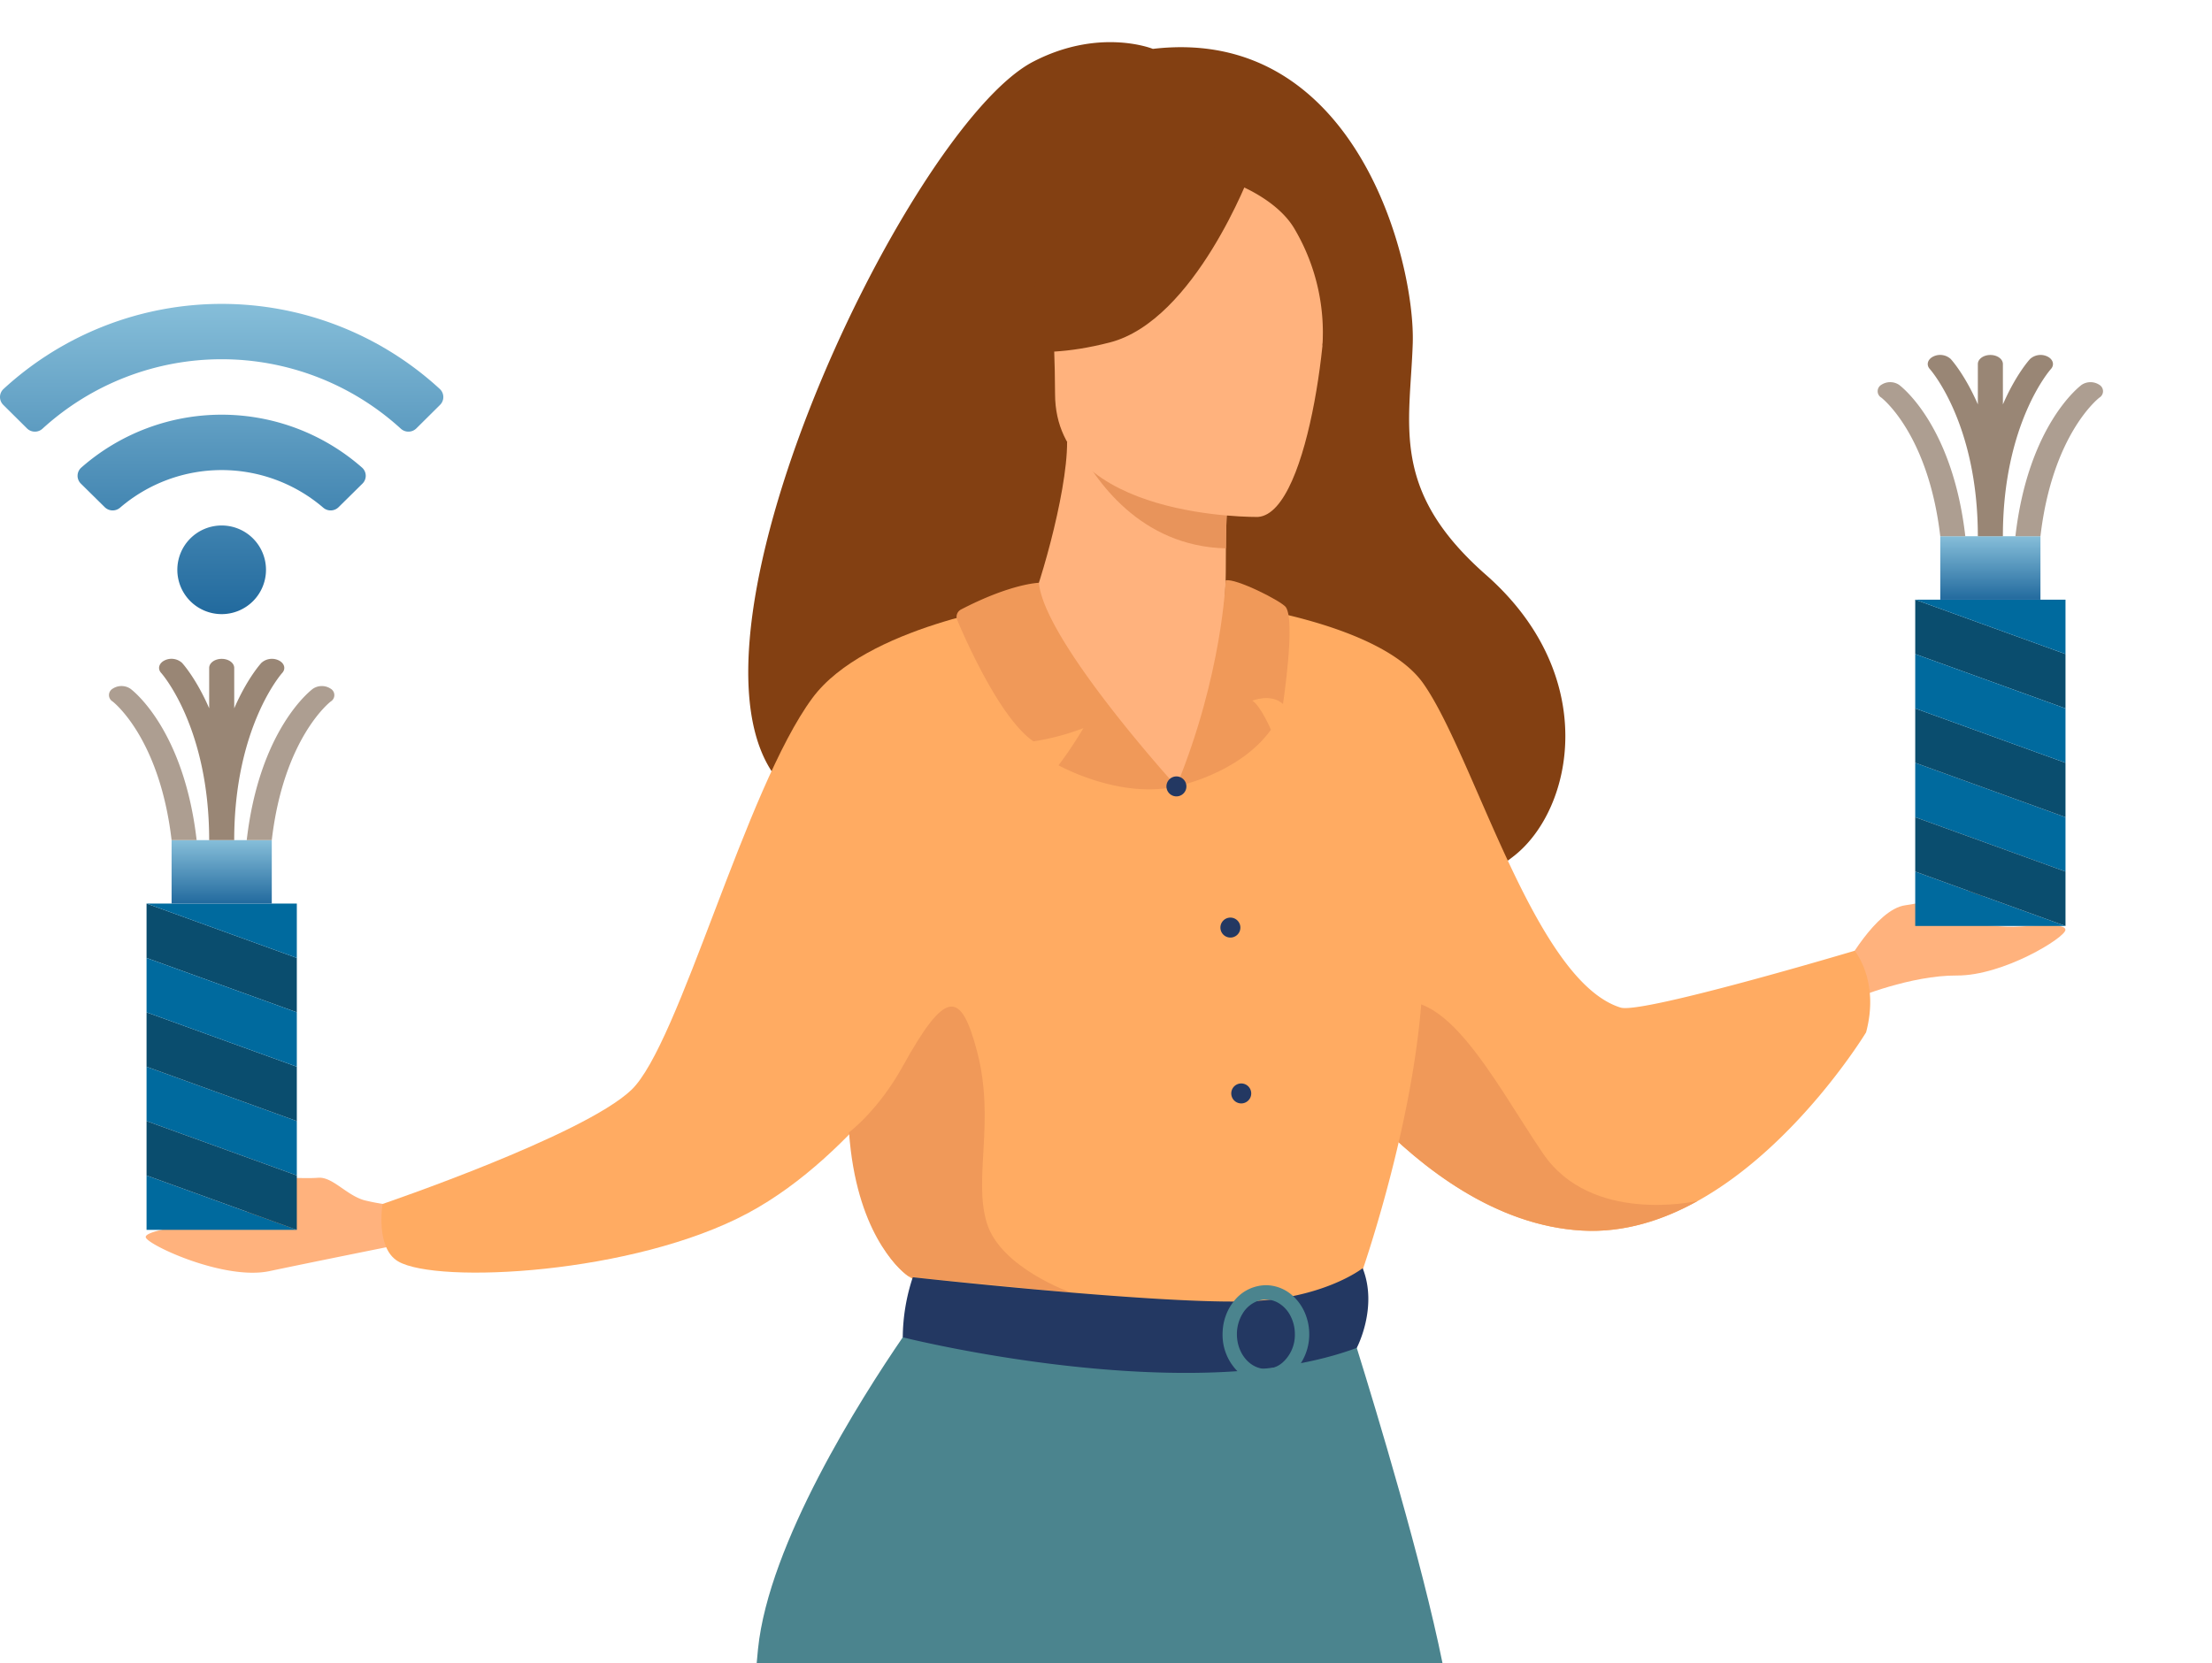 <svg xmlns="http://www.w3.org/2000/svg" xmlns:xlink="http://www.w3.org/1999/xlink" width="756.842" height="569.281" viewBox="0 0 756.842 569.281">
  <defs>
    <clipPath id="clip-path">
      <rect id="Rectangle_16980" data-name="Rectangle 16980" width="656.823" height="554.855" fill="none"/>
    </clipPath>
    <linearGradient id="linear-gradient" x1="0.5" y1="1" x2="0.5" gradientUnits="objectBoundingBox">
      <stop offset="0" stop-color="#86bed9"/>
      <stop offset="1" stop-color="#226a9e"/>
    </linearGradient>
    <linearGradient id="linear-gradient-2" y1="0" y2="1" xlink:href="#linear-gradient"/>
  </defs>
  <g id="Vilket_fiber_kan_jag_ha_" data-name="Vilket fiber kan jag ha?" transform="translate(-2617 -17529.574)">
    <g id="Group_79099" data-name="Group 79099" transform="translate(2666.86 17544)">
      <g id="Group_79031" data-name="Group 79031" clip-path="url(#clip-path)">
        <path id="Path_92644" data-name="Path 92644" d="M1520.6,988.559a70.949,70.949,0,0,1-14.121-2.016c-6.159-1.773-10.814-8.048-15.714-7.685-10.269.762-29.8-2.428-27.859,1.191s13.721,2.687,15.11,4.833-16.788,7.624-22.048,8.595-24.9,3.175-24.223,5.784,26.855,14.812,42.313,11.554,43.235-8.825,43.235-8.825Z" transform="translate(-1431.729 -590.21)" fill="#ffb27d"/>
        <path id="Path_92645" data-name="Path 92645" d="M528.788,6.683C551.522-5.113,569.741,2.3,569.741,2.3,639.31-5.871,659.6,75.264,658.66,103.181s-7.857,50.181,25.024,79.1c39.187,34.461,30.071,80,9.749,96.131-8.8,7-20.328,12.271-32.533,16.24-15.1,4.917-31.224,7.844-44.513,9.58-7.329.96-13.787,1.558-18.74,1.926h-.006c-.805.059-1.558.113-2.281.16h-.006c-5,.338-7.963.409-7.963.409-.569-29.973-13.8-45.3-30.353-52.221a.022.022,0,0,1-.018-.006,60.02,60.02,0,0,0-11.939-3.549h-.006a88.611,88.611,0,0,0-32.847.433c-13.947,2.719-23.806,7.886-22.36,10.67a80,80,0,0,1-21.46,2.506c-9.107-.326-16.311-2.838-21.851-7.109C395.592,218.141,485.087,29.352,528.788,6.683" transform="translate(-225.147 0)" fill="#834012"/>
        <path id="Path_92646" data-name="Path 92646" d="M1120.747,485.021s-52.474,7.491-70.644,32.047c-22.956,31.025-45.537,118.5-61.968,134.151s-85.115,39.015-85.115,39.015-2.536,15.065,5.342,19.666c13.341,7.791,80.7,4.4,119.781-16.59,37.5-20.144,64.066-64.2,64.066-64.2Z" transform="translate(-821.986 -292.619)" fill="#ffab62"/>
        <path id="Path_92647" data-name="Path 92647" d="M0,757.942s10.964-20.506,21.178-21.813,28.71-8.336,27.535-4.4-12.906,5.376-13.839,7.756S52.848,743.6,58.2,743.5s17.839-1.613,17.7,1.078-21.339,15.705-37.137,15.6S4.153,767.9,4.153,767.9Z" transform="translate(580.927 -440.746)" fill="#ffb27d"/>
        <path id="Path_92648" data-name="Path 92648" d="M194.565,632.711a191.377,191.377,0,0,0,22.108,27.652c16.821,17.558,42.094,37.313,71.736,38.982,14.157.8,27.549-3.444,39.6-10.159a.186.186,0,0,1,.044-.015c34.1-18.983,57.532-57.664,57.532-57.664,4.718-17.646-3.906-27.926-3.906-27.926S308.923,625.3,301.6,623.031c-29.5-9.119-50.117-86.32-67.561-110.987-14.631-20.688-65.682-27.019-65.682-27.019Z" transform="translate(203.04 -292.621)" fill="#ffab62"/>
        <path id="Path_92649" data-name="Path 92649" d="M321.018,867.221c16.821,17.558,42.095,37.312,71.736,38.982,14.157.8,27.549-3.444,39.6-10.159-1.373.308-36.456,7.9-52.886-16.121-16.76-24.508-36.067-64.088-56.261-48.487-8.712,6.735-6.977,21.351-2.193,35.785" transform="translate(98.694 -499.48)" fill="#f09959"/>
        <path id="Path_92650" data-name="Path 92650" d="M556.22,667.942a344.32,344.32,0,0,0,6.476,35.644c4.651,19.825,12.685,27.621,16.181,30.181a11.149,11.149,0,0,0,1.712,1.078l62.134,15.227,21.845,5.35,68.888-20.577s31.378-87.581,18.776-136.881S730.647,525.2,730.647,525.2s-44.8-18.237-141.295-2.068c0,0-45.971,42.932-33.132,144.815" transform="translate(-318.142 -311.575)" fill="#ffab62"/>
        <path id="Path_92651" data-name="Path 92651" d="M537.274,1217.913c27.314-.012,55.166-.024,83.108-.042q23.667-.017,47.334-.029c-7.057-34.8-22.461-85.78-29.334-107.88-2.115-6.814-3.424-10.884-3.424-10.884H542.648s0,.355-.006,1.043v.32c-.018,2.394-.077,7.886-.255,15.979-.462,20.168-1.713,56.517-5.113,101.493" transform="translate(-224.023 -663.088)" fill="#4b848e"/>
        <path id="Path_92652" data-name="Path 92652" d="M648.178,1213.131c33.137-.006,68.219-.018,104.218-.03,27.314-.012,55.166-.024,83.108-.042,8.4-19.362-1.055-72.313-6.322-97.647-.3-1.422-.575-2.761-.841-4-.089-.409-.178-.812-.261-1.2-1.173-5.422-1.955-8.662-1.955-8.662l-13.621-1.179-4.9-.426-11.423-.989-36.414-3.152h-.017l-1.985-.172-52.227-4.527s-2.891,3.874-7.371,10.421c-14.533,21.229-45.811,70.524-49.52,106.6q-.24,2.319-.468,5.006" transform="translate(-439.145 -658.276)" fill="#4b848e"/>
        <path id="Path_92653" data-name="Path 92653" d="M876.245,852.5c-8.372,15.152-18.378,22.6-18.378,22.6,2.429,33.713,16.6,46.527,20.1,49.086l1.718.5,54.064,5.232s-23.978-8.4-28.717-23.741,2.925-34.9-3.357-58.794c-5.53-21.036-10.763-21.421-25.427,5.118" transform="translate(-617.229 -501.99)" fill="#f09959"/>
        <path id="Path_92654" data-name="Path 92654" d="M758.609,1057.76s-13.7,10.834-40.9,11.381c-32.5.654-113.026-8.285-113.026-8.285a66.59,66.59,0,0,0-3.432,20.553s98.351,24.808,155.336,3.623c0,0,7.35-13.828,2.025-27.272" transform="translate(-342.228 -638.159)" fill="#233862"/>
        <path id="Path_92655" data-name="Path 92655" d="M652.2,1088.678a18.354,18.354,0,0,1,.7-4.609v-.006c.1-.362.213-.711.344-1.061a16.93,16.93,0,0,1,2.725-4.971,14.094,14.094,0,0,1,11.044-5.6,13.713,13.713,0,0,1,9.284,3.715c.255.225.5.462.735.711a16.934,16.934,0,0,1,3.75,6.144,18.47,18.47,0,0,1,1.061,6.215,18.173,18.173,0,0,1-2.862,9.894,15.54,15.54,0,0,1-5.208,5.036,13.324,13.324,0,0,1-6.76,1.849,13.8,13.8,0,0,1-9.746-4.142,17.729,17.729,0,0,1-5.083-12.637c0-.178,0-.361.012-.539m4.9.539c0,6.2,4,11.316,9.083,11.82h.023a6.263,6.263,0,0,0,.812.047,8.327,8.327,0,0,0,2.844-.5h.012a9.129,9.129,0,0,0,2.8-1.641,12.647,12.647,0,0,0,4.254-9.728,13.517,13.517,0,0,0-1.475-6.215,10.834,10.834,0,0,0-4.088-4.45,8.551,8.551,0,0,0-3.223-1.131,7.831,7.831,0,0,0-1.126-.077,8.278,8.278,0,0,0-2.565.409c-.006.006-.006.006-.012.006h-.011a10.106,10.106,0,0,0-5.433,4.485v.006c-.148.243-.291.491-.421.752a13.523,13.523,0,0,0-1.475,6.1Z" transform="translate(-283.743 -647.011)" fill="#4b848e"/>
        <path id="Path_92656" data-name="Path 92656" d="M721.089,404.906c3.669-6.892,14.177-41.935,14.1-60.131l3.119.521,52.447,8.8s-1.194,13.983-1.229,27.156c0,.109,0,.219,0,.328-.064,11.441.15,17.074-2.143,31.25-1.035,6.4,1.15,52.3-20.809,49.007-7.833-1.176-47.906-52.379-45.484-56.929" transform="translate(-419.938 -208.007)" fill="#ffb27d"/>
        <path id="Path_92657" data-name="Path 92657" d="M773.431,354.887s-1.193,13.983-1.229,27.156c-29.349-.7-44.861-23.382-51.218-35.955Z" transform="translate(-402.614 -208.799)" fill="#e8945b"/>
        <path id="Path_92658" data-name="Path 92658" d="M708.242,231.42s-69.439,1.146-69.486-42.108-9.042-72.236,35.291-74.8,52.965,13.935,56.493,28.369-4.235,87.124-22.3,88.536" transform="translate(-327.624 -68.929)" fill="#ffb27d"/>
        <path id="Path_92659" data-name="Path 92659" d="M792.778,98.876s-19.012,50.745-48.189,58.248-41.834-.315-41.834-.315S725.136,139.03,729.78,108c0,0,48.657-33.272,63-9.119" transform="translate(-414.73 -54.349)" fill="#834012"/>
        <path id="Path_92660" data-name="Path 92660" d="M626,110.047s14.1,5.271,19.9,15.552a69.918,69.918,0,0,1,9.387,39.709s14.324-34.491-1.774-54C636.447,90.617,626,110.047,626,110.047" transform="translate(-252.666 -61.401)" fill="#834012"/>
        <path id="Path_92661" data-name="Path 92661" d="M842,536.12s-45.234-49.669-47.057-69.676c0,0-9.4.179-26.639,9.129a2.827,2.827,0,0,0-1.325,3.578c3.378,7.986,14.984,33.954,26.106,41.565a83.6,83.6,0,0,0,17.092-4.538,145.94,145.94,0,0,1-8.515,12.724S822.5,540.576,842,536.12" transform="translate(-489.339 -281.411)" fill="#f09959"/>
        <path id="Path_92662" data-name="Path 92662" d="M686.029,464.253s-1.042,31.951-16.841,70.5c0,0,21.409-4.21,32.345-19.38,0,0-3.458-8.093-6.37-9.956,0,0,6.424-2.6,10.482,1.14,0,0,4.3-28.17,1.013-33.1-1.363-2.048-17.29-10.094-20.629-9.2" transform="translate(-316.531 -280.048)" fill="#f09959"/>
        <path id="Path_92663" data-name="Path 92663" d="M758.153,636.912a3.415,3.415,0,1,1,3.433,3.4,3.416,3.416,0,0,1-3.433-3.4" transform="translate(-408.911 -382.185)" fill="#233862"/>
        <path id="Path_92664" data-name="Path 92664" d="M711.6,758.716a3.415,3.415,0,1,1,3.433,3.4,3.415,3.415,0,0,1-3.433-3.4" transform="translate(-343.892 -455.671)" fill="#233862"/>
        <path id="Path_92665" data-name="Path 92665" d="M702.246,901.8a3.415,3.415,0,1,1,3.433,3.4,3.415,3.415,0,0,1-3.433-3.4" transform="translate(-330.826 -541.994)" fill="#233862"/>
      </g>
    </g>
    <g id="Group_79100" data-name="Group 79100" transform="translate(151.685 39.797)">
      <g id="Group_79098" data-name="Group 79098" transform="translate(2579.712 17910.678) rotate(180)">
        <path id="Path_2753" data-name="Path 2753" d="M0,0,51.416,18.611V37.222L0,18.611Z" transform="translate(12.838 18.611)" fill="#006a9e"/>
        <path id="Path_2754" data-name="Path 2754" d="M51.416,0V18.611L0,0Z" transform="translate(12.838 0)" fill="#006a9e"/>
        <g id="Group_2210" data-name="Group 2210" transform="translate(12.838 0.001)">
          <path id="Path_2720" data-name="Path 2720" d="M0,0,51.416,18.611V37.222L0,18.611Z" transform="translate(0 0)" fill="#0a4d6e"/>
          <path id="Path_2721" data-name="Path 2721" d="M0,0,51.416,18.611V37.222L0,18.611Z" transform="translate(0 37.222)" fill="#0a4d6e"/>
          <path id="Path_2722" data-name="Path 2722" d="M0,18.611V0L51.416,18.611V37.222Z" transform="translate(0 74.444)" fill="#0a4d6e"/>
        </g>
        <path id="Path_2755" data-name="Path 2755" d="M0,18.611V0L51.416,18.611Z" transform="translate(12.838 93.055)" fill="#006a9e"/>
        <path id="Path_2756" data-name="Path 2756" d="M0,0,51.416,18.611V37.222L0,18.611Z" transform="translate(12.838 55.833)" fill="#006a9e"/>
        <path id="Path_2757" data-name="Path 2757" d="M0,21.713H34.278V0H0Z" transform="translate(21.408 111.666)" fill="url(#linear-gradient)"/>
        <path id="Path_2758" data-name="Path 2758" d="M7.3,51.822a5.484,5.484,0,0,1-6.029.006,2.547,2.547,0,0,1-.051-4.377C1.381,47.331,17.294,35.11,21.408,0h8.569C25.611,37.92,8.044,51.283,7.3,51.822Z" transform="translate(0 133.38)" fill="#ad9e91"/>
        <path id="Path_2759" data-name="Path 2759" d="M28.737,51.822a5.5,5.5,0,0,1-6.059,0C21.933,51.283,4.366,37.92,0,0H8.569c4.1,34.976,19.907,47.238,20.185,47.449a2.541,2.541,0,0,1-.017,4.374Z" transform="translate(47.116 133.38)" fill="#ad9e91"/>
        <path id="Path_2760" data-name="Path 2760" d="M42.123,57.219c1.307,1.424.771,3.347-1.2,4.3a5.361,5.361,0,0,1-5.943-.859c-.364-.4-4.885-5.441-9.285-15.537V58.935c0,1.712-1.92,3.1-4.285,3.1s-4.285-1.39-4.285-3.1V45.119c-4.4,10.1-8.921,15.137-9.289,15.537a5.365,5.365,0,0,1-5.926.862c-1.967-.946-2.507-2.866-1.208-4.3C.87,57.043,17.13,38.708,17.13,0H25.7c0,38.624,16.192,56.959,16.423,57.219Z" transform="translate(17.131 133.379)" fill="#998675"/>
      </g>
      <path id="Icon_awesome-wifi" data-name="Icon awesome-wifi" d="M150.478,31.373a110.2,110.2,0,0,0-149.272,0,3.767,3.767,0,0,0-.083,5.446l8.115,8.051a3.849,3.849,0,0,0,5.309.09,90.932,90.932,0,0,1,122.592,0,3.851,3.851,0,0,0,5.309-.09l8.115-8.051a3.769,3.769,0,0,0-.085-5.446ZM75.842,78.092A15.168,15.168,0,1,0,91.011,93.261,15.167,15.167,0,0,0,75.842,78.092Zm48.034-19.811a72.761,72.761,0,0,0-96.069,0,3.747,3.747,0,0,0-.135,5.487l8.163,8.056a3.869,3.869,0,0,0,5.226.19,53.38,53.38,0,0,1,69.559,0,3.866,3.866,0,0,0,5.226-.19l8.163-8.056A3.746,3.746,0,0,0,123.876,58.281Z" transform="translate(2465.315 17591.527)" fill="url(#linear-gradient-2)"/>
    </g>
    <g id="Group_79101" data-name="Group 79101" transform="translate(756.842 -64.203)">
      <g id="Group_79098-2" data-name="Group 79098" transform="translate(2579.712 17910.678) rotate(180)">
        <path id="Path_2753-2" data-name="Path 2753" d="M0,0,51.416,18.611V37.222L0,18.611Z" transform="translate(12.838 18.611)" fill="#006a9e"/>
        <path id="Path_2754-2" data-name="Path 2754" d="M51.416,0V18.611L0,0Z" transform="translate(12.838 0)" fill="#006a9e"/>
        <g id="Group_2210-2" data-name="Group 2210" transform="translate(12.838 0.001)">
          <path id="Path_2720-2" data-name="Path 2720" d="M0,0,51.416,18.611V37.222L0,18.611Z" transform="translate(0 0)" fill="#0a4d6e"/>
          <path id="Path_2721-2" data-name="Path 2721" d="M0,0,51.416,18.611V37.222L0,18.611Z" transform="translate(0 37.222)" fill="#0a4d6e"/>
          <path id="Path_2722-2" data-name="Path 2722" d="M0,18.611V0L51.416,18.611V37.222Z" transform="translate(0 74.444)" fill="#0a4d6e"/>
        </g>
        <path id="Path_2755-2" data-name="Path 2755" d="M0,18.611V0L51.416,18.611Z" transform="translate(12.838 93.055)" fill="#006a9e"/>
        <path id="Path_2756-2" data-name="Path 2756" d="M0,0,51.416,18.611V37.222L0,18.611Z" transform="translate(12.838 55.833)" fill="#006a9e"/>
        <path id="Path_2757-2" data-name="Path 2757" d="M0,21.713H34.278V0H0Z" transform="translate(21.408 111.666)" fill="url(#linear-gradient)"/>
        <path id="Path_2758-2" data-name="Path 2758" d="M7.3,51.822a5.484,5.484,0,0,1-6.029.006,2.547,2.547,0,0,1-.051-4.377C1.381,47.331,17.294,35.11,21.408,0h8.569C25.611,37.92,8.044,51.283,7.3,51.822Z" transform="translate(0 133.38)" fill="#ad9e91"/>
        <path id="Path_2759-2" data-name="Path 2759" d="M28.737,51.822a5.5,5.5,0,0,1-6.059,0C21.933,51.283,4.366,37.92,0,0H8.569c4.1,34.976,19.907,47.238,20.185,47.449a2.541,2.541,0,0,1-.017,4.374Z" transform="translate(47.116 133.38)" fill="#ad9e91"/>
        <path id="Path_2760-2" data-name="Path 2760" d="M42.123,57.219c1.307,1.424.771,3.347-1.2,4.3a5.361,5.361,0,0,1-5.943-.859c-.364-.4-4.885-5.441-9.285-15.537V58.935c0,1.712-1.92,3.1-4.285,3.1s-4.285-1.39-4.285-3.1V45.119c-4.4,10.1-8.921,15.137-9.289,15.537a5.365,5.365,0,0,1-5.926.862c-1.967-.946-2.507-2.866-1.208-4.3C.87,57.043,17.13,38.708,17.13,0H25.7c0,38.624,16.192,56.959,16.423,57.219Z" transform="translate(17.131 133.379)" fill="#998675"/>
      </g>
      <path id="Icon_awesome-wifi-2" data-name="Icon awesome-wifi" d="M150.478,31.373a110.2,110.2,0,0,0-149.272,0,3.767,3.767,0,0,0-.083,5.446l8.115,8.051a3.849,3.849,0,0,0,5.309.09,90.932,90.932,0,0,1,122.592,0,3.851,3.851,0,0,0,5.309-.09l8.115-8.051a3.769,3.769,0,0,0-.085-5.446ZM75.842,78.092A15.168,15.168,0,1,0,91.011,93.261,15.167,15.167,0,0,0,75.842,78.092Zm48.034-19.811a72.761,72.761,0,0,0-96.069,0,3.747,3.747,0,0,0-.135,5.487l8.163,8.056a3.869,3.869,0,0,0,5.226.19,53.38,53.38,0,0,1,69.559,0,3.866,3.866,0,0,0,5.226-.19l8.163-8.056A3.746,3.746,0,0,0,123.876,58.281Z" transform="translate(2465.315 17591.527)" fill="url(#linear-gradient-2)"/>
    </g>
  </g>
</svg>
